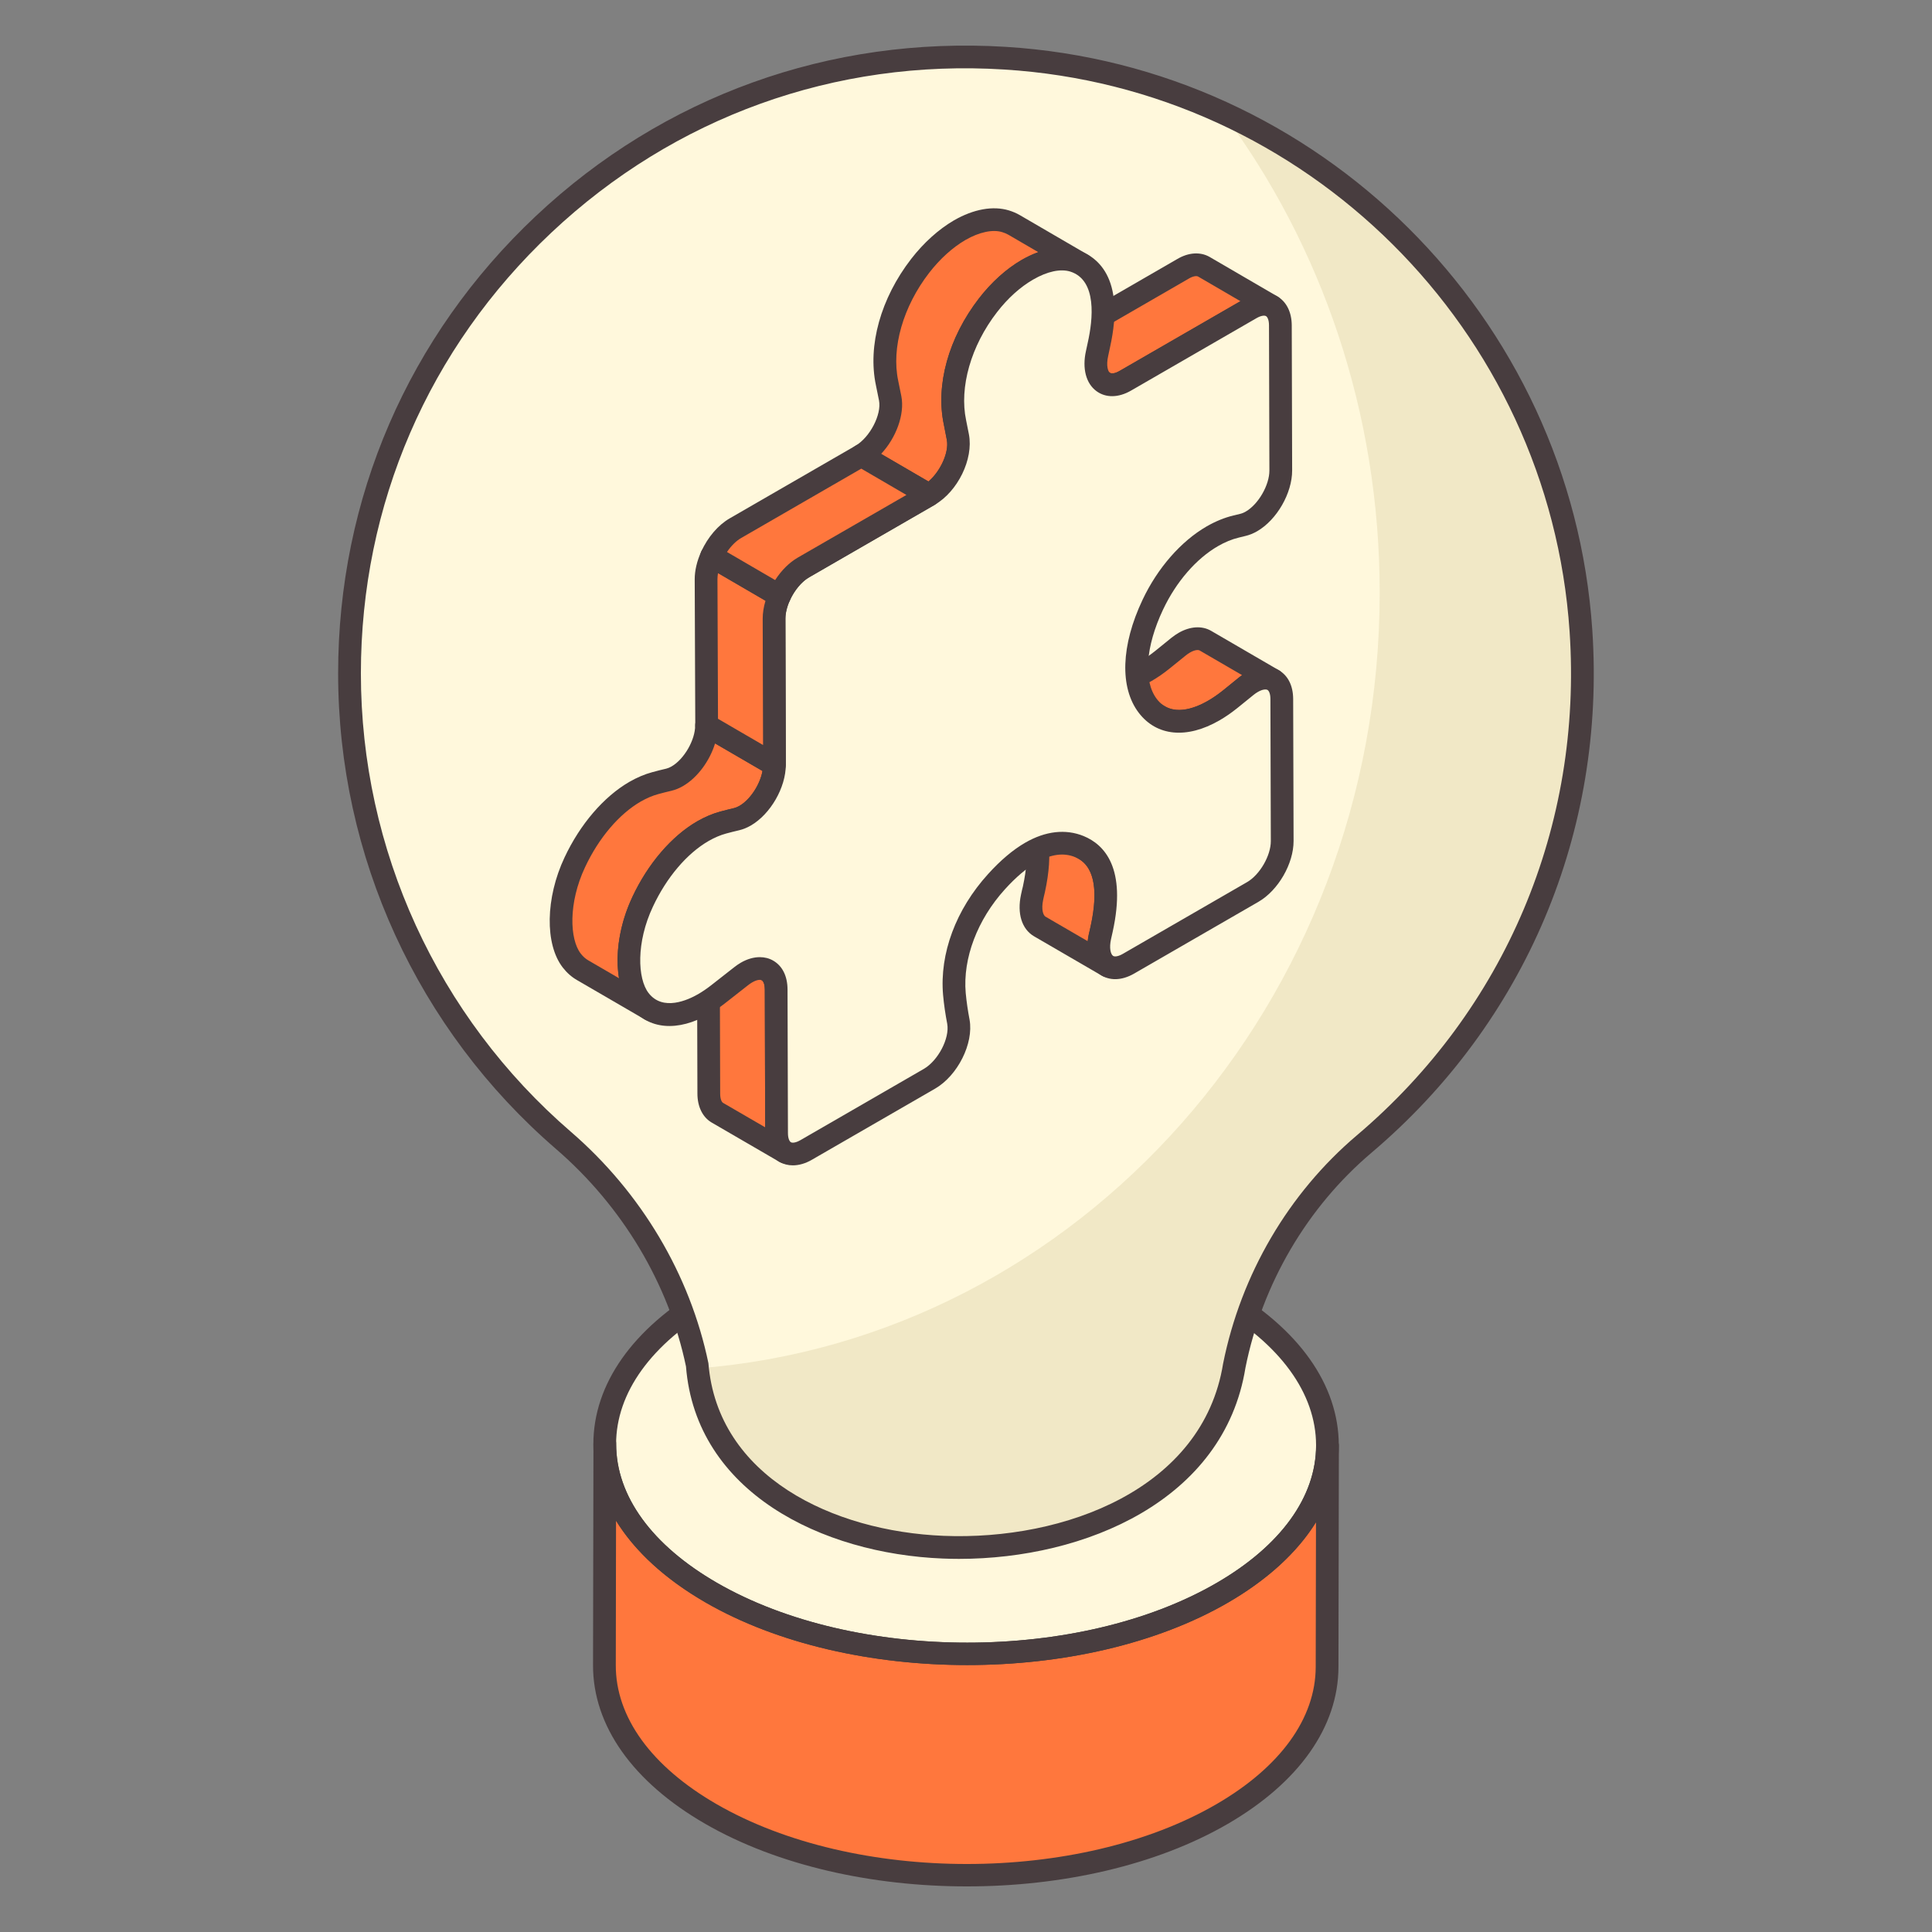<?xml version="1.0" encoding="UTF-8"?> <svg xmlns="http://www.w3.org/2000/svg" width="112" height="112" viewBox="0 0 112 112" fill="none"><rect x="0" y="0" width="112" height="112" fill="#808080" stroke="none"/><path d="M76.96 83.807L76.936 96.639C76.927 99.726 74.9 102.807 70.856 105.157C62.705 109.894 49.427 109.9 41.213 105.157C37.089 102.777 35.032 99.651 35.041 96.529L35.065 83.697C35.056 86.819 37.113 89.945 41.237 92.325C49.451 97.068 62.729 97.062 70.879 92.325C74.924 89.975 76.951 86.894 76.96 83.807Z" fill="#FF773D"></path><path d="M76.963 88.198L76.933 96.635C76.933 99.731 74.9 102.812 70.848 105.164C62.699 109.898 49.421 109.898 41.211 105.164C37.084 102.781 35.035 99.655 35.035 96.529L35.05 92.751C35.141 95.786 37.19 98.806 41.211 101.127C49.421 105.862 62.699 105.862 70.848 101.127C74.9 98.775 76.933 95.695 76.933 92.614L76.948 88.487C76.963 88.395 76.963 88.289 76.963 88.198Z" fill="#FF773D"></path><path d="M70.775 75.161C78.989 79.903 79.022 87.594 70.881 92.326C62.73 97.062 49.452 97.068 41.239 92.326C33.034 87.589 33.01 79.903 41.161 75.167C49.302 70.435 62.571 70.424 70.775 75.161Z" fill="#FFF8DC"></path><path d="M56.051 109.357C50.565 109.357 45.072 108.147 40.88 105.727C36.677 103.302 34.369 100.034 34.379 96.526L34.403 83.716C34.403 83.709 34.403 83.702 34.403 83.695C34.405 83.332 34.699 83.039 35.062 83.039C35.426 83.039 35.722 83.335 35.722 83.699V83.702V83.712C35.717 86.721 37.792 89.578 41.564 91.756C49.58 96.383 62.583 96.382 70.545 91.756C74.248 89.605 76.29 86.781 76.297 83.806C76.299 83.442 76.593 83.149 76.956 83.149C77.32 83.15 77.616 83.445 77.616 83.809L77.592 96.641C77.582 100.105 75.306 103.332 71.184 105.727C67.019 108.147 61.538 109.357 56.051 109.357ZM35.712 88.154L35.698 96.53C35.688 99.545 37.763 102.407 41.54 104.587C49.556 109.215 62.559 109.214 70.521 104.588C74.224 102.437 76.266 99.614 76.273 96.637L76.289 88.247C75.211 89.984 73.493 91.567 71.208 92.895C62.879 97.735 49.288 97.736 40.904 92.896C38.559 91.543 36.804 89.927 35.712 88.154Z" fill="#483D3F"></path><path d="M56.071 96.525C50.584 96.525 45.092 95.316 40.9 92.896C36.713 90.479 34.403 87.222 34.398 83.728C34.394 80.249 36.674 77.006 40.821 74.597C49.142 69.758 62.723 69.757 71.095 74.591C75.292 77.013 77.606 80.275 77.611 83.776C77.616 87.253 75.34 90.491 71.203 92.895C67.039 95.315 61.557 96.525 56.071 96.525ZM55.949 72.266C50.703 72.266 45.465 73.422 41.484 75.736C37.76 77.9 35.713 80.737 35.716 83.726C35.721 86.731 37.795 89.583 41.559 91.756C49.576 96.383 62.579 96.382 70.54 91.757C74.254 89.598 76.299 86.765 76.294 83.778C76.289 80.767 74.209 77.91 70.436 75.731C66.436 73.422 61.187 72.266 55.949 72.266Z" fill="#483D3F"></path><path d="M32.663 66.109C36.641 69.542 39.378 74.121 40.422 79.16C41.529 93.159 69.276 93.296 71.552 79.16C72.549 74.193 75.159 69.646 79.086 66.317C87.401 59.269 92.451 48.492 91.648 36.564C90.455 18.837 75.986 4.46 58.252 3.372C37.48 2.098 20.26 18.56 20.26 39.039C20.26 49.86 25.067 59.554 32.663 66.109Z" fill="#FFF8DC"></path><path d="M79.092 66.321C75.152 69.65 72.547 74.2 71.559 79.161C69.284 93.255 41.74 93.156 40.438 79.326C62.542 77.628 79.982 58.128 79.982 34.359C79.982 23.892 76.603 14.233 70.916 6.584C82.454 11.942 90.745 23.315 91.652 36.568C92.443 48.486 87.399 59.266 79.092 66.321Z" fill="#F1E8C6"></path><path d="M55.594 90.37C55.277 90.37 54.962 90.363 54.647 90.35C47.656 90.068 40.344 86.514 39.767 79.213C38.774 74.445 36.095 69.94 32.233 66.608C24.207 59.68 19.602 49.632 19.602 39.039C19.602 28.891 23.674 19.474 31.067 12.521C38.453 5.574 48.123 2.09 58.293 2.715C76.462 3.83 91.085 18.363 92.307 36.52C93.094 48.218 88.431 59.261 79.513 66.82C75.775 69.987 73.178 74.416 72.2 79.29C70.961 86.982 62.906 90.37 55.594 90.37ZM33.095 65.611C37.174 69.131 40.005 73.895 41.068 79.027C41.594 85.606 48.292 88.775 54.7 89.034C61.703 89.318 69.734 86.316 70.903 79.056C71.944 73.867 74.698 69.174 78.661 65.814C87.256 58.53 91.75 47.884 90.991 36.609C89.814 19.11 75.722 5.105 58.212 4.03C48.403 3.413 39.088 6.784 31.969 13.48C24.843 20.182 20.921 29.259 20.921 39.039C20.921 49.248 25.357 58.933 33.095 65.611Z" fill="#483D3F"></path><path d="M64.211 55.993L60.27 53.704C59.857 53.459 59.656 52.845 59.834 52.007C59.868 51.862 59.89 51.728 59.935 51.572C60.426 49.305 60.181 47.653 58.941 46.938L62.882 49.227C64.111 49.942 64.367 51.594 63.865 53.861C63.831 54.017 63.798 54.151 63.764 54.296C63.586 55.133 63.787 55.748 64.211 55.993Z" fill="#FF773D"></path><path d="M64.209 56.652C64.097 56.652 63.983 56.624 63.88 56.563C63.88 56.563 63.878 56.563 63.878 56.563L59.937 54.274C59.234 53.856 58.956 52.958 59.188 51.87C59.242 51.616 59.265 51.511 59.297 51.395C59.739 49.356 59.514 48.039 58.62 47.514L58.609 47.508C58.295 47.325 58.187 46.923 58.371 46.609C58.553 46.292 58.955 46.187 59.27 46.368C59.275 46.371 59.281 46.375 59.286 46.378L63.212 48.658C64.669 49.505 65.105 51.303 64.507 54.003L64.438 54.304C64.293 54.967 64.388 55.335 64.539 55.423L64.541 55.424C64.854 55.606 64.962 56.009 64.779 56.324C64.657 56.535 64.436 56.652 64.209 56.652ZM60.77 48.763C60.89 49.58 60.825 50.565 60.576 51.712L60.51 51.992C60.51 51.997 60.476 52.152 60.475 52.156C60.349 52.742 60.484 53.066 60.606 53.138L63.055 54.561C63.067 54.43 63.088 54.296 63.117 54.159C63.119 54.154 63.154 54.003 63.156 53.997L63.22 53.722C63.537 52.291 63.677 50.452 62.55 49.797L60.77 48.763Z" fill="#483D3F"></path><path d="M67.212 41.519L63.277 39.233C64.11 39.717 65.226 39.602 66.432 38.906C66.743 38.726 67.059 38.509 67.378 38.253C67.691 37.998 68.012 37.739 68.332 37.48C68.441 37.393 68.549 37.32 68.656 37.258C69.126 36.986 69.563 36.957 69.879 37.141L73.814 39.427C73.498 39.244 73.061 39.273 72.59 39.545C72.484 39.606 72.376 39.68 72.267 39.766C71.946 40.025 71.626 40.284 71.312 40.539C70.993 40.795 70.677 41.013 70.366 41.192C69.16 41.888 68.044 42.003 67.212 41.519Z" fill="#FF773D"></path><path d="M68.351 42.473C67.817 42.473 67.321 42.346 66.879 42.09L62.945 39.802C62.631 39.619 62.523 39.215 62.707 38.901C62.89 38.587 63.294 38.478 63.607 38.663L63.611 38.665C64.227 39.021 65.111 38.907 66.102 38.335C66.385 38.172 66.673 37.972 66.966 37.738L67.916 36.968C68.058 36.857 68.192 36.766 68.323 36.689C68.991 36.304 69.679 36.263 70.209 36.57L74.144 38.858C74.458 39.04 74.566 39.444 74.382 39.758C74.201 40.073 73.797 40.18 73.482 39.996C73.397 39.949 73.2 39.955 72.919 40.115C72.84 40.16 72.758 40.216 72.676 40.283L71.727 41.051C71.376 41.331 71.034 41.568 70.696 41.763C69.877 42.235 69.079 42.473 68.351 42.473ZM67.542 40.95C68.159 41.31 69.047 41.193 70.036 40.621C70.32 40.458 70.607 40.259 70.9 40.025L71.851 39.254C71.904 39.213 71.955 39.175 72.005 39.138L69.547 37.71C69.467 37.663 69.266 37.665 68.984 37.829C68.906 37.874 68.824 37.929 68.742 37.996L67.794 38.763C67.442 39.045 67.099 39.281 66.762 39.476C66.433 39.666 66.107 39.818 65.788 39.931L67.542 40.95Z" fill="#483D3F"></path><path d="M45.523 66.79L41.582 64.501C41.281 64.322 41.091 63.943 41.091 63.396L41.069 55.078C41.069 54.531 40.867 54.151 40.566 53.973L44.496 56.261C44.809 56.44 44.998 56.82 44.998 57.367L45.021 65.684C45.021 66.231 45.211 66.611 45.523 66.79Z" fill="#FF773D"></path><path d="M45.522 67.448C45.411 67.448 45.298 67.421 45.196 67.362C45.189 67.358 45.183 67.354 45.175 67.35L41.248 65.07C40.727 64.76 40.43 64.151 40.43 63.396L40.407 55.079C40.407 54.758 40.311 54.588 40.229 54.539C39.917 54.354 39.814 53.952 39.997 53.639C40.179 53.324 40.581 53.222 40.896 53.403L44.826 55.692C45.36 55.997 45.656 56.593 45.656 57.366L45.678 65.683C45.678 65.95 45.741 66.152 45.844 66.215L45.853 66.22C46.167 66.402 46.275 66.803 46.093 67.118C45.971 67.33 45.749 67.448 45.522 67.448ZM41.726 55.411L41.749 63.394C41.749 63.72 41.839 63.888 41.916 63.934L44.359 65.352L44.337 57.368C44.337 57.098 44.272 56.894 44.168 56.833L41.726 55.411Z" fill="#483D3F"></path><path d="M73.722 17.754C73.409 17.575 72.985 17.598 72.505 17.877L65.248 22.064C64.757 22.354 64.333 22.365 64.031 22.186L60.09 19.909C60.402 20.087 60.827 20.065 61.307 19.786L68.575 15.588C69.044 15.309 69.48 15.287 69.792 15.465L73.722 17.754Z" fill="#FF773D"></path><path d="M64.485 22.966C64.131 22.966 63.862 22.853 63.695 22.754L59.763 20.481C59.763 20.48 59.761 20.48 59.761 20.479L59.759 20.479C59.444 20.297 59.336 19.894 59.518 19.579C59.701 19.263 60.107 19.157 60.417 19.337C60.525 19.398 60.739 19.353 60.975 19.216L68.244 15.018C68.894 14.633 69.577 14.585 70.118 14.892L74.052 17.184C74.366 17.367 74.473 17.769 74.292 18.084C74.11 18.398 73.708 18.504 73.394 18.326C73.288 18.264 73.072 18.31 72.836 18.446L65.577 22.635C65.157 22.882 64.789 22.966 64.485 22.966ZM61.908 20.2L64.359 21.616C64.47 21.683 64.681 21.635 64.913 21.496L71.908 17.46L69.46 16.034C69.35 15.972 69.133 16.02 68.91 16.154L61.908 20.2Z" fill="#483D3F"></path><path d="M37.706 58.529L33.772 56.243C33.537 56.106 33.325 55.92 33.143 55.685C32.247 54.528 32.326 52.095 33.32 49.987C34.178 48.159 35.452 46.682 36.817 45.894C37.201 45.672 37.592 45.505 37.983 45.399C38.247 45.329 38.511 45.259 38.768 45.201C38.933 45.162 39.098 45.094 39.26 45.001C40.171 44.474 40.961 43.163 40.958 42.049L44.893 44.336C44.896 45.45 44.106 46.76 43.194 47.287C43.033 47.38 42.868 47.449 42.703 47.487C42.446 47.545 42.182 47.615 41.918 47.686C41.526 47.791 41.135 47.959 40.752 48.18C39.386 48.968 38.113 50.446 37.254 52.274C36.26 54.382 36.182 56.815 37.077 57.971C37.26 58.207 37.471 58.392 37.706 58.529Z" fill="#FF773D"></path><path d="M37.709 59.189C37.596 59.189 37.483 59.16 37.379 59.1L37.377 59.099L37.371 59.095L33.443 56.813C33.134 56.634 32.858 56.39 32.624 56.088C31.577 54.737 31.621 52.053 32.727 49.707C33.63 47.78 35.002 46.182 36.489 45.323C36.93 45.07 37.374 44.882 37.813 44.764C38.087 44.691 38.36 44.618 38.625 44.559C38.717 44.537 38.823 44.493 38.933 44.43C39.663 44.008 40.303 42.897 40.3 42.051C40.3 41.816 40.425 41.597 40.63 41.48C40.836 41.361 41.085 41.361 41.291 41.48L45.227 43.767C45.429 43.884 45.553 44.1 45.555 44.334C45.558 45.651 44.667 47.198 43.525 47.858C43.304 47.985 43.079 48.076 42.857 48.129C42.6 48.187 42.346 48.254 42.09 48.323C41.762 48.411 41.422 48.556 41.082 48.751C39.822 49.478 38.645 50.864 37.853 52.554C36.872 54.632 36.956 56.735 37.601 57.568C37.73 57.735 37.876 57.866 38.038 57.96L38.04 57.961C38.354 58.143 38.461 58.546 38.278 58.861C38.156 59.071 37.935 59.189 37.709 59.189ZM41.453 43.098C41.144 44.107 40.435 45.083 39.59 45.571C39.37 45.699 39.145 45.789 38.923 45.842C38.666 45.9 38.411 45.968 38.156 46.036C37.828 46.125 37.488 46.27 37.147 46.465C35.888 47.192 34.711 48.578 33.919 50.267C32.938 52.345 33.022 54.449 33.667 55.282C33.795 55.448 33.942 55.579 34.104 55.673L35.885 56.708C35.65 55.328 35.91 53.582 36.661 51.993C37.564 50.066 38.936 48.468 40.424 47.609C40.864 47.357 41.308 47.169 41.748 47.05C42.021 46.977 42.294 46.905 42.56 46.845C42.651 46.824 42.758 46.779 42.867 46.717C43.499 46.352 44.062 45.472 44.204 44.696L41.453 43.098Z" fill="#483D3F"></path><path d="M62.724 15.331C62.579 15.242 62.412 15.175 62.245 15.119C61.474 14.873 60.525 15.086 59.565 15.633C58.772 16.09 57.968 16.805 57.276 17.698C55.635 19.82 54.909 22.376 55.367 24.497C55.423 24.788 55.479 25.078 55.534 25.38C55.746 26.474 54.931 28.07 53.86 28.695L49.93 26.407C51.002 25.782 51.817 24.185 51.604 23.091C51.549 22.8 51.482 22.499 51.426 22.209C50.98 20.099 51.705 17.531 53.346 15.409C54.038 14.516 54.831 13.813 55.635 13.344C56.584 12.797 57.544 12.596 58.303 12.83C58.482 12.886 58.639 12.953 58.795 13.043L62.724 15.331Z" fill="#FF773D"></path><path d="M53.858 29.354C53.744 29.354 53.63 29.324 53.527 29.265L49.598 26.976C49.395 26.858 49.27 26.641 49.27 26.407C49.27 26.172 49.395 25.955 49.598 25.837C50.429 25.352 51.116 24.029 50.957 23.217L50.778 22.334C50.292 20.035 51.056 17.291 52.824 15.007C53.553 14.067 54.41 13.296 55.301 12.775C56.442 12.118 57.574 11.917 58.497 12.201C58.722 12.271 58.927 12.359 59.121 12.471L62.985 14.721C63.014 14.737 63.043 14.754 63.07 14.771C63.377 14.96 63.475 15.361 63.289 15.67C63.105 15.979 62.705 16.082 62.393 15.901L62.335 15.867C62.258 15.825 62.16 15.785 62.038 15.745C61.483 15.566 60.718 15.733 59.889 16.205C59.161 16.626 58.417 17.301 57.798 18.101C56.261 20.085 55.594 22.425 56.011 24.358L56.183 25.259C56.447 26.618 55.515 28.493 54.19 29.265C54.087 29.324 53.973 29.354 53.858 29.354ZM51.079 26.313L53.825 27.913C54.515 27.326 55.026 26.219 54.888 25.505L54.719 24.619C54.224 22.327 54.984 19.583 56.755 17.295C57.487 16.35 58.344 15.577 59.234 15.062C59.557 14.878 59.877 14.729 60.189 14.617L58.464 13.612C58.356 13.55 58.242 13.501 58.106 13.459C57.55 13.286 56.767 13.451 55.964 13.914C55.218 14.35 54.492 15.007 53.867 15.813C52.355 17.766 51.666 20.165 52.07 22.073L52.252 22.968C52.458 24.025 51.941 25.393 51.079 26.313Z" fill="#483D3F"></path><path d="M59.57 15.633C60.524 15.082 61.476 14.878 62.242 15.115C63.785 15.602 64.304 17.32 63.705 19.996C63.669 20.165 63.634 20.324 63.599 20.492C63.275 21.943 64.098 22.731 65.246 22.069L72.51 17.875C73.458 17.328 74.223 17.772 74.226 18.861L74.25 27.273C74.253 28.393 73.464 29.698 72.549 30.226C72.386 30.32 72.219 30.39 72.053 30.429C71.924 30.462 71.789 30.491 71.66 30.524C71.197 30.635 70.735 30.826 70.284 31.086C68.916 31.876 67.66 33.301 66.832 35.051C65.696 37.446 65.588 39.674 66.542 40.92C67.379 42.019 68.796 42.097 70.364 41.192C70.675 41.012 70.991 40.795 71.31 40.539C71.624 40.284 71.944 40.025 72.265 39.766C72.374 39.679 72.481 39.606 72.588 39.544C73.512 39.011 74.306 39.413 74.309 40.522L74.332 48.754C74.335 49.835 73.568 51.164 72.627 51.708L65.42 55.868C64.28 56.527 63.456 55.739 63.766 54.296C63.802 54.153 63.83 54.014 63.865 53.862C64.401 51.419 64.067 49.692 62.574 49.078C61.706 48.722 60.757 48.849 59.765 49.422C59.114 49.798 58.444 50.366 57.767 51.114C56.044 53.011 55.137 55.406 55.329 57.617C55.381 58.178 55.461 58.706 55.562 59.238C55.758 60.339 54.956 61.918 53.88 62.539L46.737 66.663C45.789 67.21 45.024 66.775 45.02 65.685L44.997 57.363C44.994 56.25 44.206 55.843 43.28 56.377C43.177 56.437 43.073 56.508 42.967 56.591C42.511 56.952 42.062 57.302 41.621 57.647C41.344 57.862 41.068 58.049 40.798 58.205C39.27 59.087 37.89 59.016 37.081 57.971C36.185 56.815 36.263 54.382 37.257 52.274C38.116 50.446 39.389 48.968 40.755 48.18C41.138 47.959 41.53 47.791 41.921 47.686C42.185 47.615 42.449 47.545 42.706 47.487C42.871 47.448 43.036 47.38 43.197 47.287C44.109 46.76 44.899 45.45 44.896 44.336L44.872 35.858C44.869 34.769 45.636 33.44 46.577 32.896L53.862 28.69C54.939 28.069 55.748 26.469 55.538 25.376C55.48 25.082 55.422 24.787 55.364 24.5C54.915 22.38 55.636 19.814 57.279 17.692C57.97 16.8 58.771 16.095 59.57 15.633Z" fill="#FFF8DC"></path><path d="M45.961 67.557C45.684 67.557 45.422 67.49 45.191 67.358C44.664 67.055 44.362 66.447 44.359 65.687L44.335 57.365C44.335 57.042 44.243 56.875 44.164 56.83C44.084 56.782 43.888 56.786 43.608 56.948C43.531 56.992 43.453 57.045 43.374 57.107L42.023 58.166C41.721 58.403 41.42 58.605 41.126 58.775C39.281 59.839 37.574 59.689 36.558 58.375C35.511 57.023 35.554 54.339 36.661 51.993C37.563 50.066 38.935 48.468 40.423 47.609C40.864 47.357 41.308 47.168 41.747 47.05C42.02 46.977 42.294 46.905 42.559 46.845C42.651 46.823 42.757 46.779 42.866 46.717C43.598 46.293 44.238 45.182 44.235 44.338L44.211 35.86C44.208 34.539 45.102 32.987 46.246 32.326L53.53 28.12C54.36 27.64 55.047 26.319 54.889 25.501L54.717 24.631C54.227 22.319 54.989 19.571 56.757 17.289C57.482 16.352 58.34 15.582 59.239 15.063C60.377 14.407 61.51 14.201 62.435 14.485C63.545 14.836 65.266 16.034 64.347 20.141L64.243 20.629C64.114 21.205 64.231 21.531 64.342 21.613C64.444 21.684 64.669 21.639 64.913 21.498L72.179 17.305C72.84 16.924 73.522 16.881 74.048 17.183C74.577 17.487 74.881 18.098 74.884 18.86L74.907 27.272C74.91 28.589 74.019 30.138 72.877 30.797C72.656 30.925 72.428 31.017 72.201 31.07L71.822 31.163C71.418 31.259 71.014 31.425 70.612 31.657C69.346 32.387 68.185 33.727 67.426 35.333C66.404 37.489 66.264 39.477 67.062 40.522C67.9 41.618 69.284 41.053 70.033 40.621C70.316 40.458 70.604 40.258 70.897 40.025L71.847 39.254C71.989 39.143 72.123 39.052 72.254 38.975C72.92 38.591 73.607 38.549 74.135 38.855C74.669 39.162 74.963 39.754 74.966 40.521L74.99 48.753C74.993 50.069 74.099 51.617 72.954 52.279L65.748 56.439C65.019 56.859 64.291 56.871 63.746 56.475C63.138 56.032 62.904 55.166 63.121 54.158L63.221 53.712C63.709 51.49 63.406 50.134 62.321 49.687C61.663 49.416 60.913 49.518 60.093 49.994C59.504 50.332 58.885 50.858 58.254 51.556C56.659 53.313 55.809 55.558 55.983 57.56C56.033 58.096 56.11 58.604 56.207 59.115C56.453 60.49 55.517 62.353 54.208 63.11L47.064 67.234C46.693 67.449 46.315 67.557 45.961 67.557ZM44.047 55.487C44.325 55.487 44.589 55.553 44.822 55.688C45.358 55.996 45.652 56.591 45.654 57.363L45.678 65.684C45.678 66.004 45.77 66.171 45.848 66.216C45.925 66.262 46.122 66.258 46.405 66.094L53.548 61.969C54.386 61.485 55.06 60.191 54.912 59.354C54.807 58.808 54.724 58.26 54.671 57.677C54.463 55.278 55.414 52.725 57.278 50.672C58 49.872 58.726 49.26 59.433 48.852C60.608 48.173 61.779 48.042 62.821 48.468C64.035 48.967 65.312 50.332 64.506 54.003L64.405 54.455C64.294 54.965 64.387 55.312 64.521 55.409C64.619 55.483 64.844 55.439 65.089 55.298L72.295 51.137C73.031 50.712 73.675 49.6 73.671 48.756L73.647 40.524C73.647 40.207 73.559 40.044 73.478 39.996C73.396 39.95 73.2 39.95 72.915 40.115C72.837 40.16 72.755 40.216 72.672 40.283L71.724 41.051C71.373 41.331 71.03 41.568 70.692 41.762C68.806 42.85 67.057 42.685 66.015 41.321C64.9 39.86 64.983 37.412 66.236 34.769C67.106 32.927 68.462 31.377 69.953 30.515C70.466 30.22 70.989 30.007 71.505 29.883L71.886 29.791C72 29.764 72.108 29.72 72.217 29.656C72.951 29.233 73.591 28.12 73.588 27.275L73.565 18.863C73.565 18.54 73.472 18.372 73.391 18.325C73.308 18.279 73.117 18.284 72.838 18.445L65.573 22.64C64.843 23.064 64.106 23.075 63.562 22.674C62.956 22.229 62.729 21.359 62.954 20.349L63.06 19.855C63.356 18.532 63.617 16.24 62.042 15.743C61.476 15.57 60.714 15.732 59.898 16.204C59.145 16.637 58.42 17.292 57.799 18.096C56.289 20.047 55.602 22.448 56.007 24.364L56.168 25.175C56.446 26.621 55.515 28.495 54.19 29.261L46.905 33.467C46.17 33.891 45.527 35.008 45.53 35.857L45.554 44.334C45.557 45.651 44.666 47.198 43.524 47.858C43.304 47.985 43.079 48.076 42.857 48.129C42.599 48.187 42.345 48.254 42.089 48.322C41.761 48.411 41.422 48.556 41.081 48.751C39.821 49.478 38.644 50.864 37.853 52.554C36.871 54.632 36.955 56.735 37.6 57.568C38.43 58.64 39.879 57.972 40.466 57.635C40.712 57.492 40.962 57.323 41.213 57.128L42.557 56.075C42.688 55.971 42.82 55.882 42.948 55.807C43.318 55.593 43.695 55.487 44.047 55.487Z" fill="#483D3F"></path><path d="M45.188 34.536L41.253 32.244C41.053 32.682 40.932 33.146 40.932 33.574L40.965 42.048L44.895 44.337L44.873 35.863C44.873 35.436 44.991 34.974 45.188 34.536Z" fill="#FF773D"></path><path d="M44.896 44.995C44.782 44.995 44.668 44.966 44.565 44.906L40.634 42.618C40.431 42.501 40.307 42.285 40.306 42.051L40.273 33.577C40.273 33.072 40.405 32.517 40.653 31.971C40.73 31.801 40.875 31.672 41.053 31.615C41.226 31.561 41.423 31.579 41.584 31.674L45.52 33.967C45.813 34.138 45.929 34.5 45.789 34.808C45.623 35.174 45.533 35.549 45.533 35.863L45.556 44.335C45.556 44.571 45.43 44.789 45.226 44.908C45.123 44.966 45.01 44.995 44.896 44.995ZM41.623 41.669L44.235 43.189L44.214 35.865C44.214 35.533 44.27 35.181 44.377 34.826L41.624 33.223C41.604 33.345 41.592 33.463 41.592 33.575L41.623 41.669Z" fill="#483D3F"></path><path d="M46.582 32.893L53.861 28.695L49.931 26.407L42.641 30.616C42.07 30.942 41.564 31.562 41.254 32.244L45.189 34.536C45.498 33.852 46.003 33.227 46.582 32.893Z" fill="#FF773D"></path><path d="M45.189 35.195C45.073 35.195 44.959 35.166 44.857 35.106L40.922 32.813C40.629 32.643 40.513 32.278 40.653 31.97C41.037 31.13 41.642 30.427 42.314 30.043L49.601 25.836C49.807 25.717 50.056 25.718 50.262 25.837L54.191 28.126C54.394 28.244 54.519 28.462 54.519 28.697C54.518 28.932 54.392 29.149 54.19 29.267L46.911 33.465C46.474 33.715 46.056 34.218 45.789 34.808C45.713 34.977 45.567 35.108 45.39 35.164C45.324 35.185 45.256 35.195 45.189 35.195ZM42.144 32L44.936 33.627C45.295 33.068 45.755 32.61 46.252 32.322L52.546 28.693L49.929 27.168L42.971 31.186C42.676 31.354 42.384 31.646 42.144 32Z" fill="#483D3F"></path></svg> 